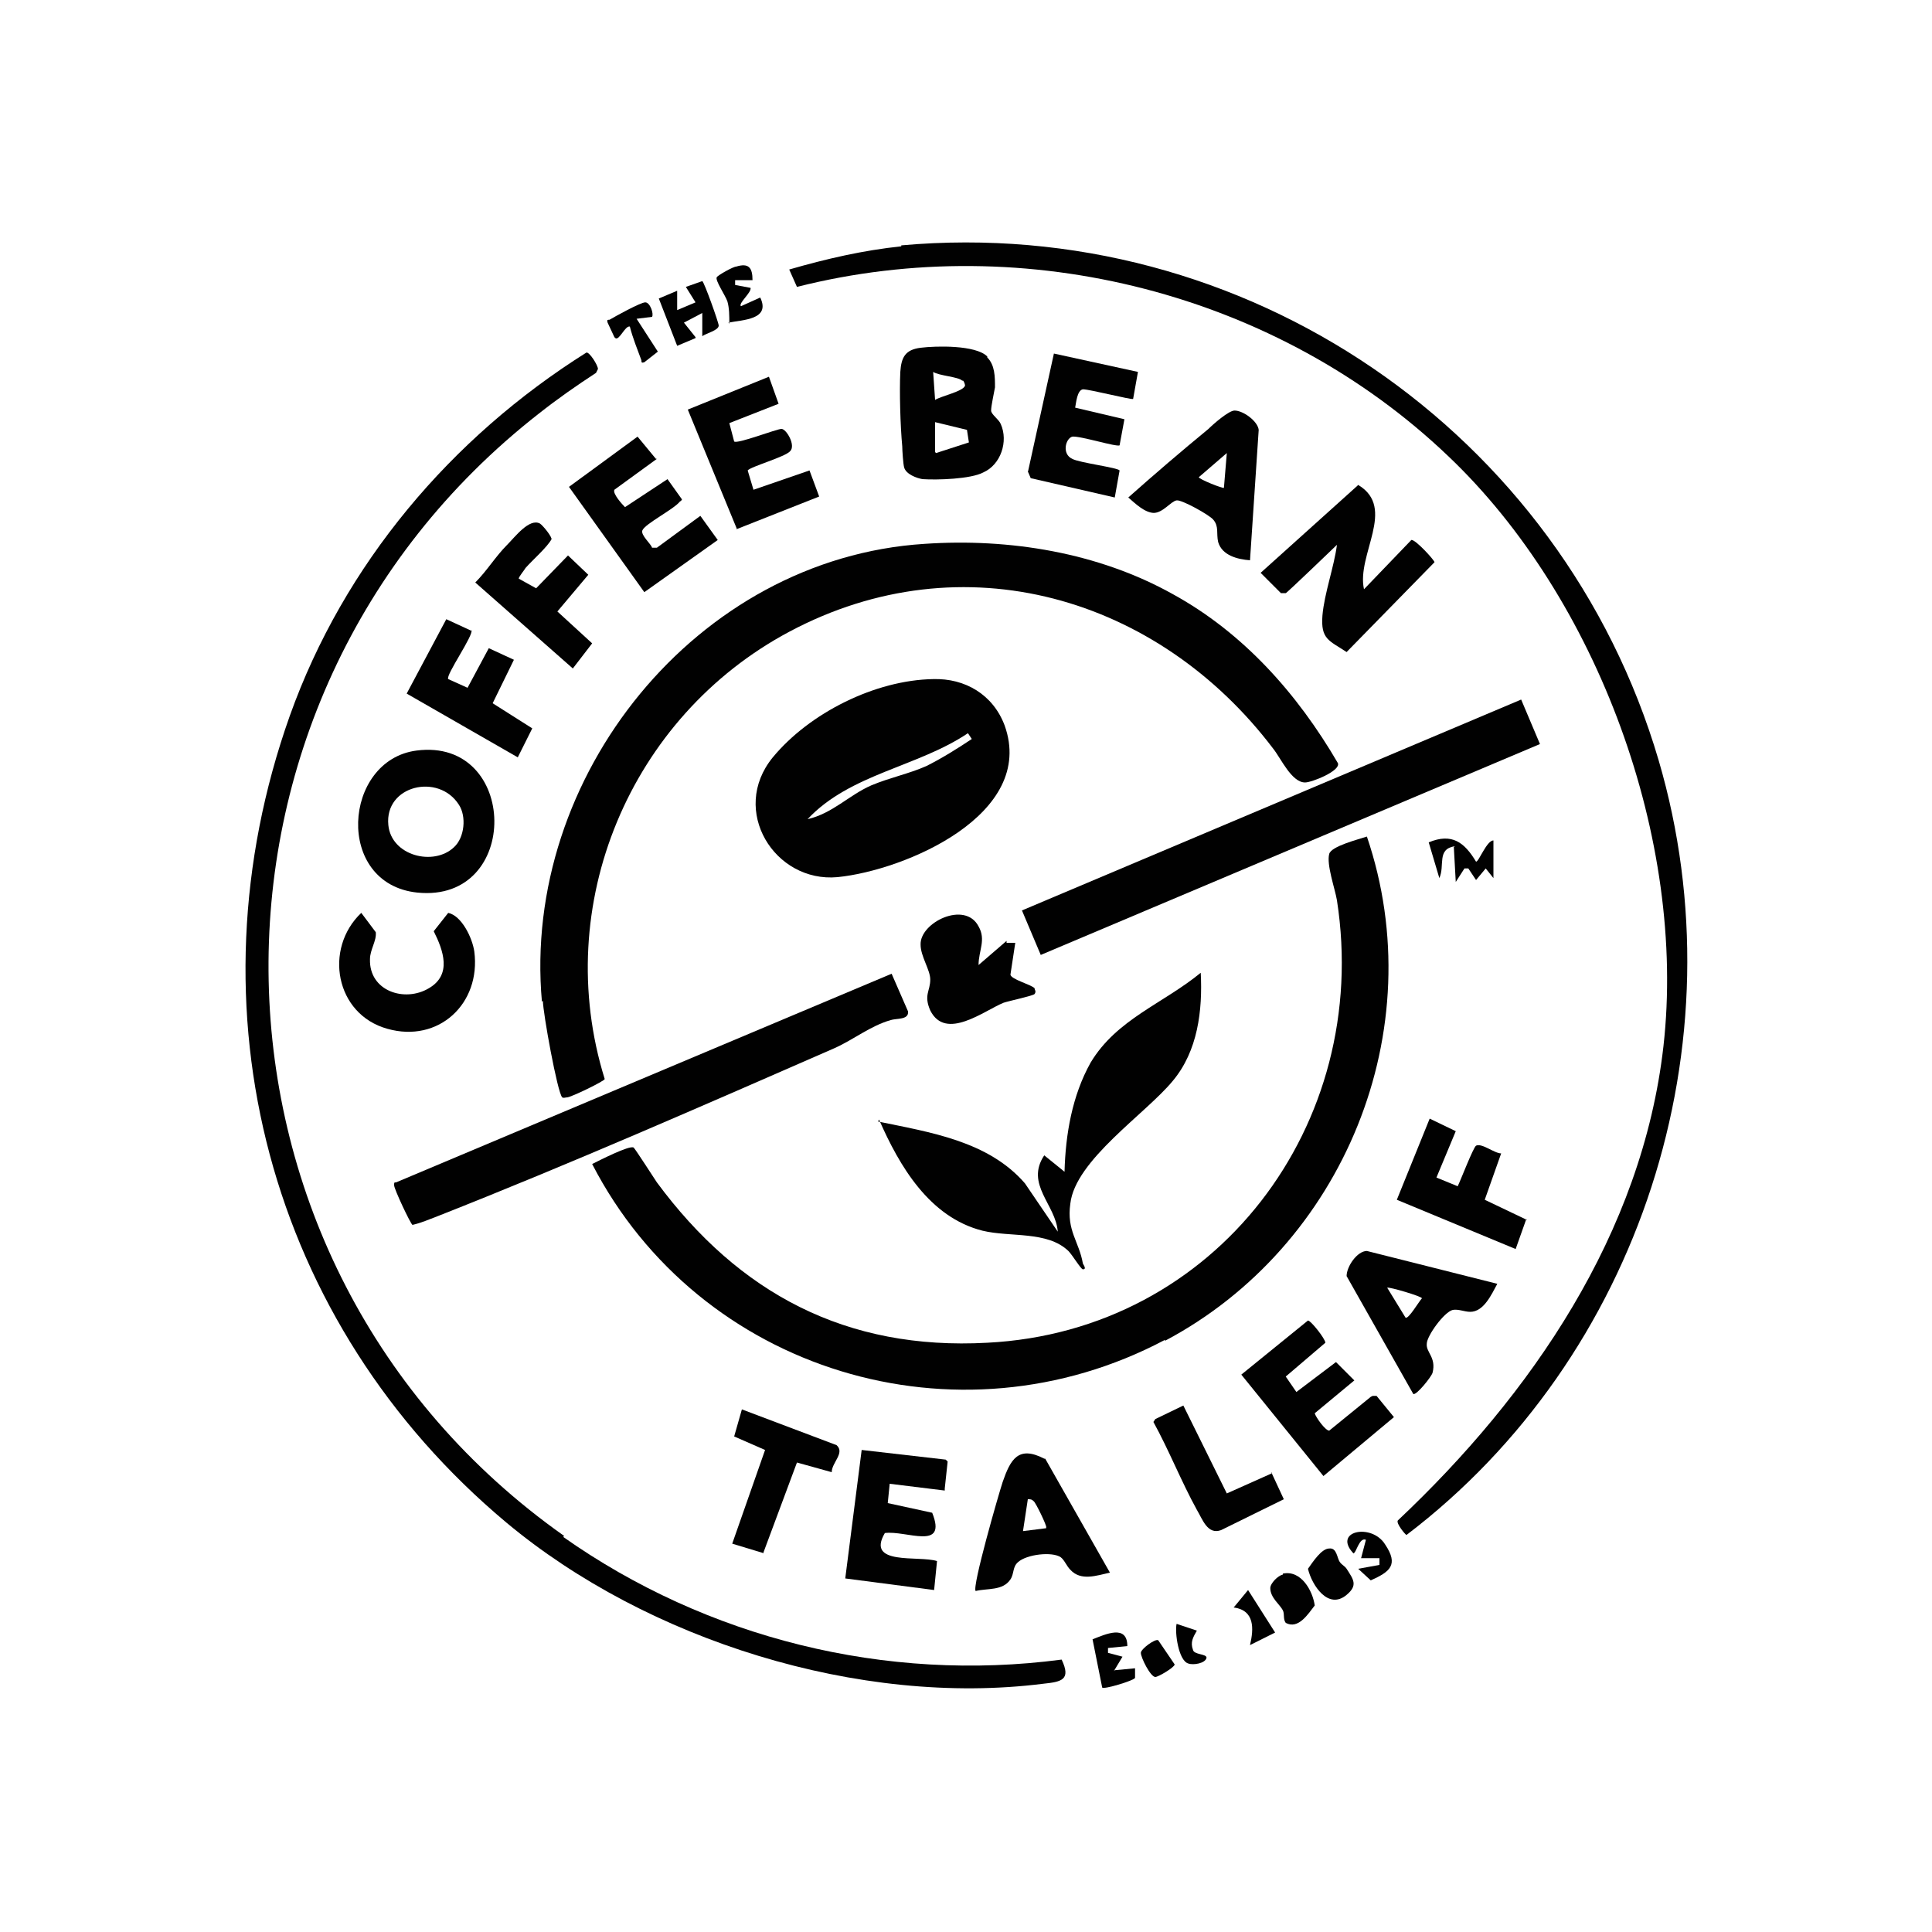 <?xml version="1.0" encoding="UTF-8"?>
<svg id="Layer_1" xmlns="http://www.w3.org/2000/svg" version="1.1" viewBox="0 0 200 200">
  <!-- Generator: Adobe Illustrator 29.4.0, SVG Export Plug-In . SVG Version: 2.1.0 Build 152)  -->
  <defs>
    <style>
      .st0 {
        fill: #010101;
      }
    </style>
  </defs>
  <path class="st0" d="M56.2,103.6c0,1.2,1.5,9.5,2,10,.2.1.3,0,.5,0,.4,0,3.9-1.7,3.9-1.9-5.6-18,2.6-37.5,19.1-46.3,18-9.6,38.2-3.6,50.1,12.1.8,1,1.9,3.5,3.3,3.5.7,0,3.7-1.2,3.4-2-4.2-7.2-9.8-13.5-17.1-17.5-7.7-4.3-16.9-5.8-25.7-5.2-23.6,1.5-41.7,24.1-39.6,47.4h0Z"/>
  <path class="st0" d="M120.6,138.8c18.5-9.8,27.7-32.2,20.9-52.2-.9.3-3.7,1-3.9,1.8-.3,1.1.6,3.6.8,4.8,3.6,23.2-12.5,44.6-36.2,45.8-14.6.8-25.7-5.1-34.2-16.6-.4-.6-2.2-3.4-2.4-3.6-.4-.3-3.7,1.4-4.3,1.7,11.1,21.5,37.8,29.6,59.3,18.2h0Z"/>
  <path class="st0" d="M58.4,159c-39.8-28.1-40.9-86.3-2.6-116.2,1.9-1.5,3.9-2.9,5.9-4.2l.2-.4c0-.4-.9-1.8-1.2-1.7-14,8.8-25.1,21.9-30.7,37.6-10.8,30.4-2.2,62.9,22.4,83.5,14.6,12.2,36.6,19.1,55.6,16.7,1.9-.2,2.9-.4,1.9-2.5-18.2,2.4-36.7-2.2-51.6-12.7h0Z"/>
  <path class="st0" d="M93.3,25.5c-3.9.4-7.8,1.3-11.6,2.4l.8,1.8c23.7-6,49.8.7,67.4,17.5,15.5,14.7,24.7,39.8,22.3,61.1-2.2,19.4-13.7,36.1-27.5,49.1-.2.3.8,1.5.9,1.5,24.2-18.4,34.7-50.9,26.1-80.2-10-34-42.8-56.5-78.4-53.3h0Z"/>
  <path class="st0" d="M96.6,70.3c-6,.1-12.8,3.5-16.6,8.1-4.5,5.5.2,13,6.7,12.4,7-.7,20.6-6.5,17.3-15.7-1.2-3.2-4.1-4.9-7.4-4.8ZM95.9,79.3c-1.8.8-3.8,1.2-5.7,2-2.3,1-4,2.9-6.6,3.5,4.4-4.7,11.4-5.4,16.6-8.9l.4.6c-1.5,1-3.1,2-4.7,2.8h0Z"/>
  <rect class="st0" x="104.6" y="83.1" width="56.1" height="5" transform="translate(-22.9 58.4) rotate(-22.9)"/>
  <path class="st0" d="M42.7,126.8c.9-.2,1.8-.6,2.6-.9,13.7-5.4,27.6-11.5,41.1-17.4,2-.9,3.7-2.3,5.8-2.9.6-.2,1.9,0,1.8-.9l-1.7-3.9-51.3,21.6c-.2,0-.2,0-.2.3,0,.4,1.7,4,1.9,4.1h0Z"/>
  <path class="st0" d="M91,115.9c2.1,4.8,5.2,10.1,10.7,11.5,2.9.7,6.7,0,8.9,2.1.4.4,1.3,1.9,1.5,1.9.4,0,.1-.4,0-.6-.4-2.3-1.7-3.4-1.3-6.2.5-4.5,7.8-9.3,10.6-12.7,2.6-3.1,3.1-7.3,2.9-11.2-3.9,3.2-8.7,4.8-11.4,9.3-1.9,3.4-2.6,7.4-2.7,11.3l-2.1-1.7c-2,3,1.2,5.1,1.4,7.9l-3.4-5c-3.8-4.4-9.9-5.3-15.2-6.4h0c0,0,0,0,0,0Z"/>
  <path class="st0" d="M43.2,92.4c10.8,1.1,10.5-16.1-.1-14.7-7.6,1-8.5,13.8.1,14.7ZM47.5,83.3c.8,1.2.6,3.4-.5,4.4-2.1,2-6.5.9-6.8-2.3-.4-4.1,5.2-5.4,7.3-2.1h0Z"/>
  <path class="st0" d="M140.5,50.3l-10,9,2.1,2.1h.5c0,.1,5.3-5,5.3-5-.3,2.3-1.3,5-1.5,7.3-.2,2.5.7,2.6,2.5,3.8l9.1-9.3c0-.2-2-2.4-2.4-2.3l-4.9,5.1c-.8-3.6,3.4-8.4-.6-10.8h0Z"/>
  <path class="st0" d="M102.2,36.9c-1.2-1.2-5.3-1.1-6.9-.9s-2,1-2.1,2.5c-.1,2,0,5.6.2,7.7,0,.4.1,1.9.2,2.2.2.7,1.3,1.1,1.9,1.2,1.5.1,5,0,6.3-.7,1.8-.8,2.6-3.2,1.8-5-.2-.5-1-1-1-1.4,0-.5.3-1.8.4-2.4,0-1.1,0-2.3-.8-3.1h0ZM99.7,39.4c.1.1.2.4.2.5-.1.6-2.5,1.1-3.1,1.5l-.2-2.9c.6.4,2.6.5,3,.9h0ZM96.8,46.8v-3.1l3.3.8.2,1.3-3.4,1.1h0Z"/>
  <path class="st0" d="M150.4,135.6c.6-.1,1.2.2,1.8.2,1.4,0,2.2-1.8,2.8-2.9l-13.5-3.4c-1,0-2.1,1.6-2.1,2.6l6.9,12.2c.3.2,1.9-1.8,2-2.2.4-1.6-.7-2.1-.6-3,0-.8,1.8-3.3,2.7-3.5h0ZM145.5,136.4l-1.9-3.1c.2-.1,3.6.9,3.6,1.1-.3.3-1.4,2.2-1.7,2h0Z"/>
  <path class="st0" d="M119.4,53.1c1,0,1.8-1.2,2.4-1.3.5-.1,3.4,1.5,3.8,2,.6.7.3,1.4.5,2.3.4,1.4,2,1.8,3.3,1.9l.9-13.5c-.1-.9-1.6-2-2.5-2-.6,0-2.2,1.4-2.7,1.9-2.8,2.3-5.6,4.7-8.3,7.1.7.6,1.7,1.6,2.7,1.6h0ZM127,46.9l-.3,3.6c-.1.1-2.6-.9-2.6-1.1l2.9-2.5h0Z"/>
  <path class="st0" d="M108.1,151c-2.7-1.4-3.5.1-4.3,2.4-.4,1.2-3.2,10.9-2.8,11.3,1.2-.3,2.8,0,3.6-1.2.4-.6.2-1.3.8-1.8.9-.8,3.5-1.1,4.4-.5.4.3.6.9,1,1.3,1.1,1.2,2.7.6,4.1.3l-6.7-11.8h0ZM108.3,158.2l-2.4.3.5-3.3c.3,0,.4,0,.6.2.2.1,1.4,2.6,1.3,2.7h0Z"/>
  <path class="st0" d="M141.9,144.6l-4.3,3.5c-.4,0-1.4-1.4-1.5-1.8l4.1-3.4-1.9-1.9-4.1,3.1-1.1-1.6,4.1-3.5c0-.4-1.5-2.3-1.8-2.3l-6.9,5.6,8.5,10.5,7.3-6.1-1.8-2.2h-.4Z"/>
  <path class="st0" d="M67.9,47.5l-1.9-2.3-7.1,5.2,7.8,10.9,7.6-5.4-1.8-2.5-4.5,3.3h-.5c-.1-.4-1.2-1.3-1-1.8.3-.7,3.3-2.2,3.9-3,0,0,.1,0,.2-.2l-1.5-2.1-4.4,2.9c-.3-.3-1.3-1.4-1.1-1.8l4.4-3.2h0Z"/>
  <path class="st0" d="M106.4,48.8l.3.7,8.7,2,.5-2.8c-.2-.3-4.2-.8-4.9-1.2-1.1-.5-.7-2.1,0-2.3.8-.1,4.6,1.1,4.9.9l.5-2.7-5.1-1.2c.1-.5.2-1.8.8-1.9.7,0,5,1.1,5.2,1l.5-2.8-8.7-1.9-2.7,12.3h0c0,0,0,0,0,0Z"/>
  <path class="st0" d="M76.2,54.8l8.6-3.4-1-2.7-5.8,2-.6-2c.3-.4,3.9-1.4,4.4-2,.6-.6-.4-2.3-.9-2.3s-4.6,1.6-4.9,1.3l-.5-1.9,5.1-2-1-2.8-8.4,3.4,5.1,12.4h0Z"/>
  <path class="st0" d="M97.8,154.1l.3-2.8-.2-.2-8.7-1-1.7,13.3,9.2,1.2.3-3c-1.9-.6-7.4.5-5.4-2.9,2.2-.3,6.5,1.9,4.9-2.1l-4.6-1,.2-2,5.7.7h0Z"/>
  <path class="st0" d="M40.1,106.5c5.3,1.5,9.7-2.6,9-8-.2-1.4-1.3-3.7-2.7-4l-1.5,1.9c1,2,1.9,4.5-.5,5.9-2.5,1.5-6.2.3-6.1-3,0-1,.7-1.9.6-2.8l-1.5-2c-3.9,3.7-2.7,10.5,2.7,12h0Z"/>
  <path class="st0" d="M104.2,97.4l-2.9,2.5c0-1.5.8-2.6,0-4-1.4-2.7-6.1-.4-6,1.9,0,1.2,1,2.6,1,3.6,0,1.2-.7,1.6,0,3.2,1.6,3.2,5.6,0,7.6-.8.6-.2,3-.7,3.2-.9.2-.3,0-.4,0-.6-.4-.4-2.4-.9-2.5-1.4l.5-3.3h-.9c0,0,0,0,0,0h0Z"/>
  <path class="st0" d="M57.1,55.9c.1-.3-.9-1.5-1.2-1.7-1.1-.6-2.6,1.4-3.4,2.2-1.2,1.2-2.1,2.7-3.3,3.9l10.1,8.9,2-2.6-3.6-3.3,3.2-3.8-2.1-2-3.3,3.4-1.8-1c0-.2.6-.9.7-1.1.7-.8,2.3-2.2,2.7-3h0c0,0,0,0,0,0Z"/>
  <path class="st0" d="M158.1,126.3l-4.4-2.1,1.7-4.8c-.7,0-2-1.1-2.6-.8-.3.2-1.6,3.6-1.9,4.2l-2.2-.9,2-4.8-2.7-1.3-3.4,8.4,12.3,5.1,1.1-3.1h0Z"/>
  <path class="st0" d="M48.8,65.3l-2.6-1.2-4.1,7.7,11.5,6.6,1.5-3-4.1-2.6,2.2-4.5-2.6-1.2-2.2,4.1-2-.9c-.3-.4,2.7-4.6,2.4-5.1h0c0,0,0,0,0,0Z"/>
  <path class="st0" d="M79,160.8l3.5-9.4,3.6,1c0-1,1.4-2,.5-2.8l-9.8-3.7-.8,2.8,3.2,1.4-3.4,9.7,3.3,1h0Z"/>
  <path class="st0" d="M131.7,152.5l-4.7,2.1-4.5-9.1-2.9,1.4-.2.3c1.6,2.9,2.9,6.2,4.5,9.1.6,1,1.1,2.6,2.5,2.1l6.5-3.2-1.3-2.8h0,0Z"/>
  <path class="st0" d="M72,34.9l-1.2-1.5,1.9-1v2.4c.4-.3,1.7-.6,1.7-1.1,0-.3-1.5-4.5-1.7-4.6l-1.7.6,1,1.6-1.9.8v-2l-1.9.8,1.9,4.9,1.9-.8h0Z"/>
  <path class="st0" d="M132.8,163c-.5.1-1.3.9-1.3,1.4,0,1,1,1.7,1.3,2.3.2.4,0,.9.3,1.3,1.3.7,2.3-.9,3-1.8-.2-1.5-1.4-3.7-3.3-3.3h0Z"/>
  <path class="st0" d="M138.7,161.7c-.3-.4-.3-1.5-1.1-1.4-.8,0-1.7,1.4-2.2,2.1.4,1.7,2.1,4.3,4,2.7,1.2-1,.7-1.6,0-2.7-.2-.3-.5-.4-.7-.7h0Z"/>
  <path class="st0" d="M75.4,33.4c1.5-.3,4.4-.3,3.3-2.6l-2,.9c-.3-.3,1.1-1.4,1-1.9l-1.6-.3v-.5c0,0,1.8,0,1.8,0,0-1.3-.4-1.8-1.7-1.4-.3,0-1.9.9-2,1.1-.2.3.9,1.9,1.1,2.5.2.7.2,1.5.2,2.3h0Z"/>
  <path class="st0" d="M150.5,87.7l.2,3.6.9-1.4h.4c0,0,.8,1.2.8,1.2l1-1.2.8,1v-3.9c-.7,0-1.5,2.2-1.8,2.2-1.2-2-2.5-3-4.9-2l1.1,3.7c.6-1.3-.3-3,1.6-3.3h0Z"/>
  <path class="st0" d="M115.3,173l.9-1.5-1.5-.4v-.5l2-.2c0-2.3-2.3-1.2-3.6-.7l1,5c.2.2,3.2-.7,3.4-1v-1c0,0-2.1.2-2.1.2h0Z"/>
  <path class="st0" d="M63.7,35c.4.3,1-1.3,1.5-1.2.3,1.2.8,2.4,1.2,3.5,0,.2,0,.3.3.2l1.4-1.1-2.2-3.4,1.6-.2c.2-.3-.2-1.5-.7-1.5s-3.2,1.5-3.7,1.8c-.2,0-.3,0-.2.3l.7,1.5h0Z"/>
  <path class="st0" d="M140.1,160.8c.3,0,.6-1.7,1.3-1.4l-.5,1.9h1.9v.7l-2.2.4,1.3,1.2c2-.9,2.9-1.6,1.5-3.7-1.4-2.3-5.6-1.4-3.2,1h0Z"/>
  <path class="st0" d="M127.7,166.4c2.2.3,2.1,2.2,1.7,3.9l2.6-1.3-2.8-4.4-1.4,1.7h0Z"/>
  <path class="st0" d="M118.1,171.1c0,.5,1,2.5,1.5,2.5.3,0,2-1,2-1.3l-1.7-2.5c-.3-.2-1.8.9-1.8,1.3h0Z"/>
  <path class="st0" d="M123.5,170.8c-.3-.8,0-1.3.4-2l-2.1-.7c-.2.9.2,3.8,1.2,4.1.5.2,1.8,0,1.9-.6,0-.4-1.3-.3-1.4-.8h0Z"/>
</svg>